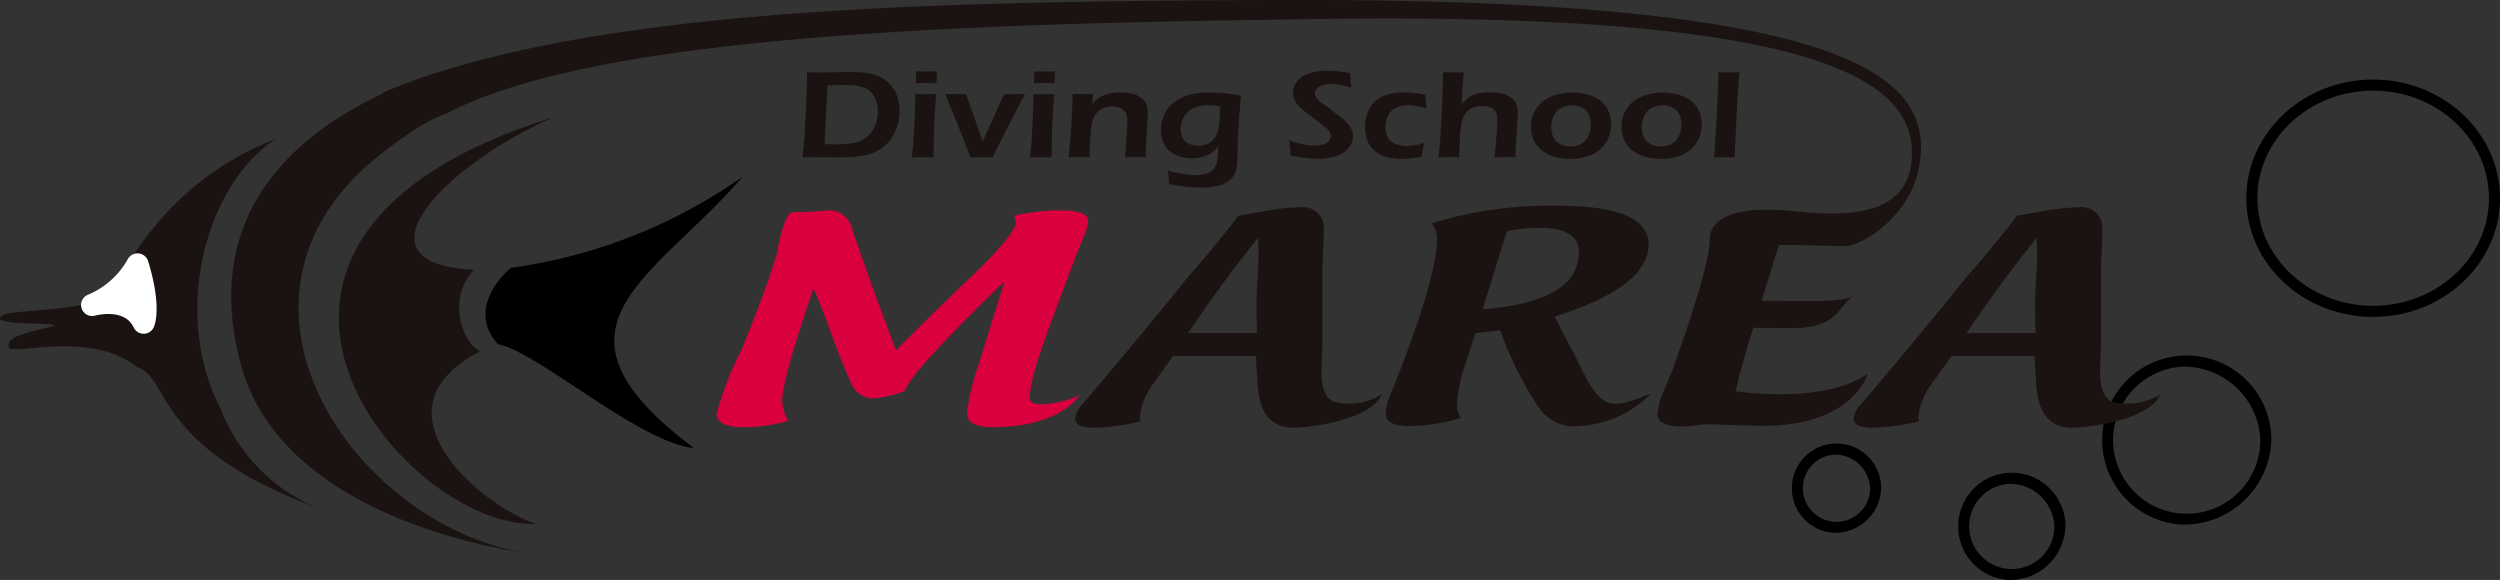 <svg xmlns="http://www.w3.org/2000/svg" width="197" height="45.697"><rect width="100%" height="100%" fill="#333333" stroke="none"/><defs><style>.b{fill:#1a1311}.c{fill:#fff}</style></defs><path d="M144.501 41.985a3.52 3.52 0 1 1 3.736-3.514 3.635 3.635 0 0 1-3.736 3.514zm0-6.156a2.65 2.65 0 1 0 2.864 2.642 2.764 2.764 0 0 0-2.864-2.642zm13.764 9.87a4.228 4.228 0 1 1 4.494-4.219 4.368 4.368 0 0 1-4.494 4.219zm0-7.567a3.358 3.358 0 1 0 3.621 3.348 3.5 3.5 0 0 0-3.621-3.348zm13.614 3.205a6.669 6.669 0 1 1 7.107-6.655 6.9 6.9 0 0 1-7.107 6.655zm0-12.438a5.8 5.8 0 1 0 6.235 5.783 6.028 6.028 0 0 0-6.235-5.783zm15.125-3.929c-5.511 0-9.993-4.194-9.993-9.35s4.483-9.349 9.993-9.349 9.995 4.194 9.995 9.349-4.484 9.35-9.995 9.35zm0-17.827c-5.029 0-9.121 3.8-9.121 8.477s4.091 8.477 9.121 8.477 9.123-3.8 9.123-8.477-4.092-8.477-9.123-8.477z"/><path d="M64.106 22.73q-2.466 7.179-2.466 8.847a3.255 3.255 0 0 0 .49 1.581 12.881 12.881 0 0 1-3.446.512q-2.221 0-2.22-1.055a25.9 25.9 0 0 1 1.98-5.08c.265-.586 2.793-6.938 2.877-8.107 0 0 .5-2.753 1.168-2.715a24.365 24.365 0 0 0 2.68-.129 1.824 1.824 0 0 1 1.929 1.3q1.134 3.427 3.508 9.71 3.4-3.4 6.648-6.487 2.8-2.811 2.8-3.573a1.318 1.318 0 0 0-.153-.527 15.486 15.486 0 0 1 3.764-.426q2.081 0 2.081.843a3.533 3.533 0 0 1-.323 1.157l-.492 1.185c-2.316 6.225-3.784 9.762-3.784 11.635 0 1.023 3.721.043 3.989-.339-1.729 2.461-5.725 2.6-6.876 2.6q-2.065 0-2.065-1.1a18.549 18.549 0 0 1 .954-3.923l2-6.455q-7.346 7.088-7.836 8.61a8.038 8.038 0 0 1-2.587.6 1.884 1.884 0 0 1-1.7-1.31q-.613-1.309-1.408-3.478-.976-2.71-1.512-3.876z" fill="#da003e"/><path class="b" d="M99.14 18.742l.03 1v.324q0 .659-.066 1.658-.086 1.408-.086 1.967v1.1l.031 1.452h-5.433q2.816-4.155 5.524-7.501zm-.175 9.313l.138 2.275q.214 3.375 2.824 3.375c1.279 0 6.086-.6 6.973-2.639a4.911 4.911 0 0 1-3.768.595c-1.359-.576-.93-2.777-.93-4.579v-5.524q0-.558.055-1.694t.055-1.693a1.643 1.643 0 0 0-1.886-1.831 16.012 16.012 0 0 0-2.438.234L97.596 17q-2.4 3.079-3.776 4.571-4.283 5.32-8.548 10.317a1.8 1.8 0 0 0-.55 1.084q0 .734 1.516.733a17.424 17.424 0 0 0 3.631-.5 1.558 1.558 0 0 1-.046-.395 5.182 5.182 0 0 1 1-2.5q.811-1.13 1.608-2.26zm61.528-9.313l.031 1v.324q0 .659-.067 1.658-.086 1.408-.085 1.967v1.1l.03 1.452h-5.433q2.815-4.155 5.524-7.501zm-.175 9.313l.138 2.275q.215 3.375 2.824 3.375c1.278 0 6.087-.6 6.973-2.639a4.909 4.909 0 0 1-3.767.595c-1.359-.576-.931-2.777-.931-4.579v-5.524q0-.558.053-1.694t.056-1.693a1.644 1.644 0 0 0-1.886-1.831 15.994 15.994 0 0 0-2.438.234l-2.391.426q-2.4 3.079-3.777 4.571-4.284 5.32-8.548 10.317a1.8 1.8 0 0 0-.551 1.084q0 .734 1.516.733a17.429 17.429 0 0 0 3.63-.5 1.561 1.561 0 0 1-.046-.395 5.189 5.189 0 0 1 1-2.5q.812-1.13 1.609-2.26zm-41.573-9.851a16.047 16.047 0 0 1 2.542-.249q3.127 0 3.127 1.909 0 3.906-7.582 4.508zm11.167 1.058q0-3.048-7.144-3.05a31.185 31.185 0 0 0-9.969 1.393 1.8 1.8 0 0 1 .436 1.143q0 3.284-3.629 12.251a4.534 4.534 0 0 0-.412 1.64q0 .94 1.991.938a14.765 14.765 0 0 0 3.951-.644 1.56 1.56 0 0 1-.32-.908 10.562 10.562 0 0 1 .519-2.914l.917-2.856c.88-.1 1.535-.176 1.965-.235a27.2 27.2 0 0 0 2.9 5.879 3.4 3.4 0 0 0 3.39 1.671 8.53 8.53 0 0 0 5.574-2.542c-1.547.566-2.741 1.124-3.667.548-1.053-.654-1.767-2.551-2.352-3.641l-1.558-2.984q7.408-2.346 7.408-5.689zm-66.666-6.863l.152-1.708.113-2.135.073-2.125q.005-.138.006-.731.626.01 1.179.01.412 0 1.086-.015t1.165-.015a10.276 10.276 0 0 1 1.233.069 3.46 3.46 0 0 1 .99.258 2.705 2.705 0 0 1 .733.474 2.6 2.6 0 0 1 .508.63 2.993 2.993 0 0 1 .3.77 3.631 3.631 0 0 1 .1.866 3.952 3.952 0 0 1-.335 1.608 3.121 3.121 0 0 1-1 1.261 3.416 3.416 0 0 1-1.475.641 10.672 10.672 0 0 1-1.836.143l-1.917-.01q-.178-.001-1.075.009zm1.73-1.046q.462.02.914.02.513 0 .951-.044a4.073 4.073 0 0 0 .753-.14 2.059 2.059 0 0 0 .635-.337 2.133 2.133 0 0 0 .521-.557 2.562 2.562 0 0 0 .311-.7 2.957 2.957 0 0 0 .107-.79 2.3 2.3 0 0 0-.288-1.21 1.668 1.668 0 0 0-.758-.682 3.793 3.793 0 0 0-1.452-.209q-.637 0-1.46.02zm6.879 1.05q.086-.736.121-1.232.057-.785.1-1.811t.06-1.949q.55.01.824.01.252 0 .818-.01-.077.854-.123 1.629t-.068 1.777q-.021 1-.021 1.586-.514-.01-.824-.01-.287-.004-.887.01zm.309-5.846q.022-.506.022-.776v-.157q.513.01.835.01.44 0 .818-.01-.017.122-.022.279l-.028.653q-.428-.01-.789-.01t-.834.007zm4.313 5.842q-.372-1.036-2-4.992.5.01.858.01.384 0 .785-.01l1.319 3.748.181-.427 1.271-2.8q.09-.2.226-.516.461.01.821.01t.832-.01l-.918 1.733-1.33 2.625-.3.633q-.508-.01-.852-.01-.363-.004-.893.006zm4.685.004q.086-.736.12-1.232.057-.785.1-1.811t.06-1.949q.549.01.824.01.252 0 .818-.01-.076.854-.123 1.629t-.068 1.777q-.022 1-.022 1.586-.514-.01-.824-.01-.292-.004-.885.01zm.309-5.846c.015-.337.023-.6.023-.776v-.157q.512.01.835.01.44 0 .817-.01a2.661 2.661 0 0 0-.022.279l-.028.653a43.238 43.238 0 0 0-1.625-.003zm2.73 5.837q.128-1.114.216-2.5t.1-2.489q.519.01.829.01.367 0 .78-.01l-.063.835a3.872 3.872 0 0 1 .307-.344 1.865 1.865 0 0 1 .339-.25 2.057 2.057 0 0 1 .44-.2 3.526 3.526 0 0 1 .524-.118 4.232 4.232 0 0 1 1.568.067 1.752 1.752 0 0 1 .741.351 1.156 1.156 0 0 1 .372.525 1.988 1.988 0 0 1 .09.6q0 .133-.017.423l-.117 2.144q-.022.447-.028.953-.446-.01-.762-.01c-.287 0-.574 0-.865.01q.046-.427.114-1.49t.068-1.406a1.21 1.21 0 0 0-.141-.624.884.884 0 0 0-.437-.358 1.658 1.658 0 0 0-.64-.123 1.739 1.739 0 0 0-.631.113 1.429 1.429 0 0 0-.507.328 1.5 1.5 0 0 0-.349.545 4.507 4.507 0 0 0-.191 1.133q-.057.7-.091 1.88c-.29-.007-.551-.01-.785-.01s-.525.015-.864.015zm7.839 1.04a8.167 8.167 0 0 0 2.2.364 2.878 2.878 0 0 0 .672-.076 1.63 1.63 0 0 0 .53-.22.964.964 0 0 0 .333-.392 1.862 1.862 0 0 0 .158-.573q.039-.325.062-.987a3.287 3.287 0 0 1-.4.405 1.97 1.97 0 0 1-.42.26 2.677 2.677 0 0 1-.572.186 3.354 3.354 0 0 1-1.63-.064 2.235 2.235 0 0 1-.792-.425 1.844 1.844 0 0 1-.528-.729 2.388 2.388 0 0 1-.18-.916 2.912 2.912 0 0 1 .3-1.291 2.553 2.553 0 0 1 .868-1 3.52 3.52 0 0 1 1.224-.54 6.563 6.563 0 0 1 1.447-.147q.439 0 1 .046t1.477.189l-.13 1.555-.119 1.947-.045 1.761a3.216 3.216 0 0 1-.085.576 1.552 1.552 0 0 1-.586.895 1.935 1.935 0 0 1-.51.277 3.85 3.85 0 0 1-.705.175 5.637 5.637 0 0 1-.9.068q-.513 0-1.167-.059a12.429 12.429 0 0 1-1.427-.221zm4.118-5.045a5.127 5.127 0 0 0-.908-.089 2.766 2.766 0 0 0-1.213.234 1.683 1.683 0 0 0-.739.681 1.861 1.861 0 0 0-.259.949 1.514 1.514 0 0 0 .157.686 1.04 1.04 0 0 0 .494.479 1.685 1.685 0 0 0 .741.162 1.791 1.791 0 0 0 .539-.078 1.387 1.387 0 0 0 .454-.241 1.66 1.66 0 0 0 .358-.4 1.614 1.614 0 0 0 .219-.543 5.783 5.783 0 0 0 .1-.757c.022-.308.045-.668.056-1.084zm5.543 3.867q-.045-.746-.119-1.217a5.535 5.535 0 0 0 2.008.437 2.285 2.285 0 0 0 .673-.1.962.962 0 0 0 .463-.27.584.584 0 0 0 .15-.39.627.627 0 0 0-.072-.3 1.442 1.442 0 0 0-.359-.378q-.322-.27-1.151-.889a15.9 15.9 0 0 1-.544-.427 3.764 3.764 0 0 1-.519-.5 1.526 1.526 0 0 1-.259-.444 1.4 1.4 0 0 1-.079-.472 1.436 1.436 0 0 1 .3-.866 1.913 1.913 0 0 1 .885-.633 4.149 4.149 0 0 1 1.486-.229 10.936 10.936 0 0 1 1.816.172q.028.51.112 1.168a5.13 5.13 0 0 0-1.621-.294 1.694 1.694 0 0 0-.9.218.613.613 0 0 0-.352.508.606.606 0 0 0 .025.164.718.718 0 0 0 .073.167 1.368 1.368 0 0 0 .175.211 2.729 2.729 0 0 0 .368.3q.241.175.414.283l.7.549c.177.128.334.252.474.373a4.028 4.028 0 0 1 .357.348 1.833 1.833 0 0 1 .234.319 1.317 1.317 0 0 1 .126.312 1.276 1.276 0 0 1 .043.336 1.488 1.488 0 0 1-.219.778 1.717 1.717 0 0 1-.632.6 2.857 2.857 0 0 1-.9.326 5.735 5.735 0 0 1-1.038.091 7.725 7.725 0 0 1-.841-.054q-.489-.045-1.277-.197zm10.515-.992c-.019.134-.046.287-.085.457s-.076.381-.118.633a8.06 8.06 0 0 1-1.59.162 5.134 5.134 0 0 1-.879-.073 2.71 2.71 0 0 1-.786-.263 2.228 2.228 0 0 1-.641-.5 2.015 2.015 0 0 1-.415-.748 3.032 3.032 0 0 1-.138-.906 3.163 3.163 0 0 1 .229-1.188 2.269 2.269 0 0 1 .668-.93 2.435 2.435 0 0 1 .979-.491 5.121 5.121 0 0 1 1.2-.13c.243 0 .5.012.755.037a8.2 8.2 0 0 1 .92.15l.085 1.075a5.226 5.226 0 0 0-1.464-.25 2.276 2.276 0 0 0-.723.113 1.475 1.475 0 0 0-.586.356 1.393 1.393 0 0 0-.349.562 2.082 2.082 0 0 0-.1.653 1.83 1.83 0 0 0 .166.808 1.13 1.13 0 0 0 .572.527 2.185 2.185 0 0 0 .923.186 4.052 4.052 0 0 0 .617-.057 5.182 5.182 0 0 0 .76-.183zm1.151 1.135l.134-1.6.134-2.282.078-2.822c.331.007.606.01.824.01q.43 0 .818-.01l-.1 1.168q-.034.431-.09 1.389a3.46 3.46 0 0 1 .3-.353 2.025 2.025 0 0 1 .578-.388 2.466 2.466 0 0 1 .37-.123 3.6 3.6 0 0 1 .47-.083 4.78 4.78 0 0 1 .531-.03 4.247 4.247 0 0 1 .9.093 2.017 2.017 0 0 1 .745.315 1.161 1.161 0 0 1 .429.517 1.712 1.712 0 0 1 .115.621q0 .211-.029.657l-.136 2.145q-.018.334-.018.771-.455-.01-.8-.01-.378 0-.863.01.078-.58.153-1.581t.076-1.423a1.1 1.1 0 0 0-.144-.606.847.847 0 0 0-.423-.324 1.71 1.71 0 0 0-.61-.105 1.994 1.994 0 0 0-.754.132 1.323 1.323 0 0 0-.529.383 1.748 1.748 0 0 0-.294.6 6.238 6.238 0 0 0-.18 1.276q-.028.417-.063 1.644c-.3-.007-.554-.01-.768-.01s-.489.012-.854.019zm10.511-5.105a4.538 4.538 0 0 1 1.243.169 2.851 2.851 0 0 1 1.01.5 2.082 2.082 0 0 1 .622.81 2.489 2.489 0 0 1 .209 1.009 2.736 2.736 0 0 1-.219 1.08 2.538 2.538 0 0 1-.638.9 2.664 2.664 0 0 1-1.04.569 4.56 4.56 0 0 1-1.328.189 4.491 4.491 0 0 1-1.243-.169 2.8 2.8 0 0 1-1.006-.508 2.2 2.2 0 0 1-.635-.825 2.457 2.457 0 0 1-.217-1.016 2.754 2.754 0 0 1 .2-1.031 2.367 2.367 0 0 1 .618-.874 2.873 2.873 0 0 1 1.074-.594 4.381 4.381 0 0 1 1.35-.209zm0 1.011a1.8 1.8 0 0 0-.873.209 1.3 1.3 0 0 0-.573.621 2.141 2.141 0 0 0-.189.9 1.786 1.786 0 0 0 .155.761 1.214 1.214 0 0 0 .505.54 1.625 1.625 0 0 0 .834.206 1.716 1.716 0 0 0 .869-.213 1.338 1.338 0 0 0 .562-.628 2.193 2.193 0 0 0 .188-.915 1.824 1.824 0 0 0-.146-.741 1.143 1.143 0 0 0-.491-.535 1.645 1.645 0 0 0-.842-.21zm7.134-1.011a4.527 4.527 0 0 1 1.243.169 2.842 2.842 0 0 1 1.009.5 2.1 2.1 0 0 1 .624.81 2.49 2.49 0 0 1 .209 1.009 2.753 2.753 0 0 1-.219 1.08 2.55 2.55 0 0 1-.638.9 2.679 2.679 0 0 1-1.04.569 4.567 4.567 0 0 1-1.329.189 4.493 4.493 0 0 1-1.243-.169 2.813 2.813 0 0 1-1.007-.508 2.206 2.206 0 0 1-.634-.825 2.473 2.473 0 0 1-.217-1.016 2.742 2.742 0 0 1 .2-1.031 2.391 2.391 0 0 1 .618-.874 2.891 2.891 0 0 1 1.074-.594 4.391 4.391 0 0 1 1.35-.209zm0 1.011a1.8 1.8 0 0 0-.874.209 1.3 1.3 0 0 0-.573.621 2.141 2.141 0 0 0-.188.9 1.8 1.8 0 0 0 .154.761 1.221 1.221 0 0 0 .507.54 1.621 1.621 0 0 0 .834.206 1.712 1.712 0 0 0 .867-.213 1.332 1.332 0 0 0 .562-.628 2.176 2.176 0 0 0 .189-.915 1.832 1.832 0 0 0-.146-.741 1.151 1.151 0 0 0-.491-.535 1.648 1.648 0 0 0-.841-.21zm4.054 4.094q.083-.83.2-2.982t.148-3.718q.587.01.836.01c.223 0 .493 0 .813-.01l-.135 1.791-.2 4-.023.913q-.463-.01-.785-.01zM17.422 32.297a13.824 13.824 0 0 0 7.613 7.735c-12.989-4.8-11.59-10.281-14.251-11.112-3.7-2.962-9.957-.824-10.1-1.574s.961-1.036 3.132-1.547-4.31-.021-3.791-.808 7.124-.182 8.782-2.08c.8-.916 3.69-8.36 12.971-11.991-5.48 3.513-8.361 13.664-4.356 21.377z"/><path class="b" d="M43.696 9.205c-8.38 3.612-16.443 11.6-6.313 12.053-2.029 1.917-1.214 5.562.454 6.425-8.92 4.612 0 12.095 4.384 13.607-10.458.346-29.682-22.426 1.475-32.085z"/><path class="c" d="M10.837 20.832c1.028 3.361.484 4.6.484 4.6-1.046-2.246-4.056-1.4-4.056-1.4a7.253 7.253 0 0 0 3.572-3.2z"/><path class="c" d="M11.321 26.3a.872.872 0 0 1-.79-.5c-.725-1.557-3.007-.937-3.03-.93a.872.872 0 0 1-.529-1.661 6.45 6.45 0 0 0 3.1-2.787.872.872 0 0 1 1.6.157c1.069 3.494.561 4.948.448 5.2a.872.872 0 0 1-.789.52zm-1.258-3.06a3.855 3.855 0 0 1 .469.193 10.125 10.125 0 0 0-.089-.573 8.022 8.022 0 0 1-.381.38z"/><path d="M58.517 13.926c-7.021 8.158-16.636 11.78-3.83 21.383-4.354-.448-12.28-7.573-15.439-8.181-2.721-3.024 1.008-6.021 1.008-6.021a41.481 41.481 0 0 0 18.261-7.181z"/><path class="b" d="M41.624 43.616c.209.032.417.062.626.087-.149-.021-.356-.048-.626-.087zm.627.083l.246.031a2.265 2.265 0 0 1-.246-.031zM151.3 12.698c.8-6.186-4.158-12.847-50.273-12.7-26.463.088-50.492.617-66.586 5.727-.485.145-1.274.4-2.249.774-.714.266-1.4.536-2.046.816l.049.041c-5.885 2.759-14.527 8.76-11.256 21.229 3.019 11.516 18.767 14.456 22.685 15.027-13.688-2.128-25.85-19.875-11.951-31.2 0 0 3.426-2.823 5.442-3.427 11.062-5.858 37.346-7.067 65.916-7.44 44.432-.911 50.086 5.408 49.6 11.146-.42 4.9-6.57 4.214-9.366 3.939-6.519-.641-6.533 1.813-6.533 2.195q0 2.12-2.932 10.311l-.737 1.77a5.007 5.007 0 0 0-.446 1.784q0 .922 2.053.921a6.794 6.794 0 0 0 .894-.087 6.53 6.53 0 0 1 .867-.087q.642 0 1.914.052c.847.035 1.48.037 1.9.052 7.769.276 8.934-4.095 8.934-4.095-1.845 1.3-4.679 1.62-6.891 1.62a28.953 28.953 0 0 1-3.517-.233q.366-1.7 1.387-5c.294 0 .715 0 1.265.009s.951 0 1.2.007c4.123.154 4.068-1.46 5.386-2.542-.679.558-3.858.4-5.9.4h-1.293l1.365-4.4h.351q.887 0 2.308.029c1.242.039 2.126.062 2.655.059.997 0 5.227-2.227 5.805-6.697z"/></svg>